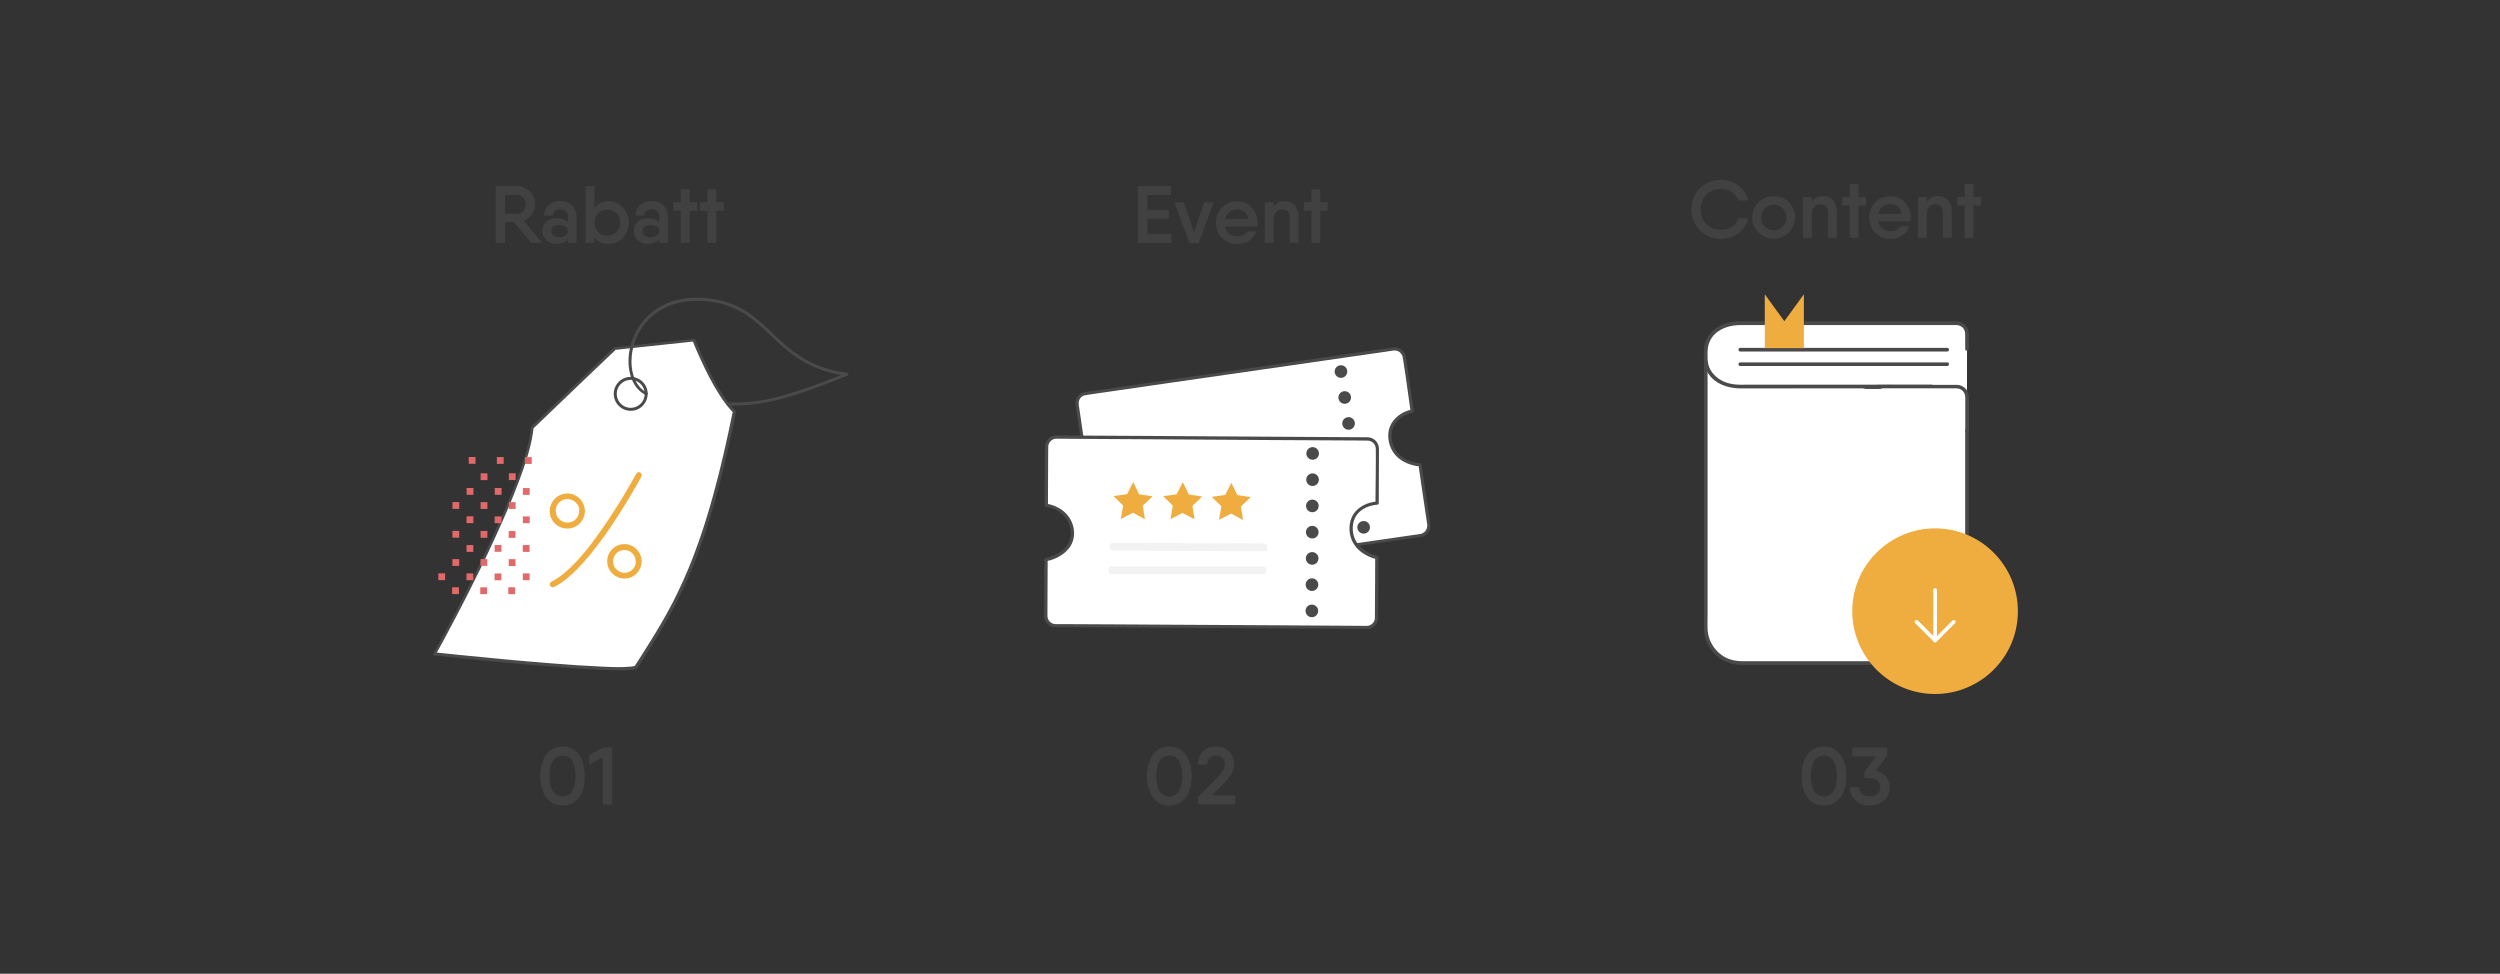 <?xml version="1.0" encoding="utf-8"?>
<!-- Generator: Adobe Illustrator 26.0.3, SVG Export Plug-In . SVG Version: 6.00 Build 0)  -->
<svg version="1.1" id="Layer_1" xmlns="http://www.w3.org/2000/svg" xmlns:xlink="http://www.w3.org/1999/xlink" x="0px" y="0px"
	 viewBox="0 0 2534 987" style="enable-background:new 0 0 2534 987;" xml:space="preserve">
<rect x="0" y="0" width="2534" height="987" fill="#333333" stroke="none"/>
<style type="text/css">
	.st0{fill:#FFFFFF;}
	.st1{fill:#4A4A4A;}
	.st2{fill:#EFAC3F;}
	.st3{fill:#F2F2F2;}
	.st4{fill:#E2696A;}
	.st5{fill:none;}
	.st6{enable-background:new    ;}
	.st7{fill:#414141;}
</style>
<path class="st0" d="M1993.7,423v238.3c0,5.9-4.8,10.6-10.7,10.7h-218.5c-19.7-0.1-35.6-15.9-35.6-35.6V362.5
	c0-5.9,4.8-10.6,10.7-10.7"/>
<path class="st1" d="M1991.9,423v238.2c0,4.5-3.3,8.2-7.7,8.9c-1.8,0.2-3.7,0.2-5.5,0.1h-212.2c-5.3,0-10.5-0.7-15.4-2.8
	c-11.7-5.2-19.5-16.5-20.3-29.4c-0.2-5.1,0-10.1,0-15.1V362.5c0-4.9,4-8.8,8.8-8.9c2.4-0.1,2.4-3.8,0-3.7
	c-6.9,0.1-12.5,5.6-12.5,12.5v270.9c-0.1,2.2,0,4.5,0.2,6.7c1.3,12.9,9.1,24.3,20.8,30.1c5.6,2.7,11.8,4,18,3.9H1979
	c2.3,0,4.8,0.2,7.1-0.4c5.5-1.5,9.4-6.5,9.5-12.2V423C1995.7,420.6,1991.9,420.6,1991.9,423L1991.9,423z"/>
<path class="st0" d="M1993.7,407.8c0,5.9-4.8,10.6-10.7,10.7l-24.9-26.7h-194.2c-21.4,0-34.9-12.9-34.9-28.6v-6.1
	c0-19.6,16-29.6,35.6-29.6h218.5c5.9,0,10.6,4.8,10.7,10.7v15.4"/>
<path class="st1" d="M1991.9,407.8c-0.1,4.8-4,8.7-8.8,8.8l1.3,0.6l-19.8-21.2l-4.2-4.6c-0.7-0.7-1.2-1.5-2.3-1.5s-2.1,0-3.1,0h-183
	c-4.2,0-8.6,0.2-12.9-0.2c-8.3-0.7-16.6-4-22.2-10.4c-2.4-2.7-4.2-5.9-5.2-9.4c-0.7-2.8-1-5.8-0.9-8.7c-0.2-3.1,0-6.1,0.4-9.2
	c0.7-3.8,2.2-7.5,4.5-10.6c4.7-6.2,12.1-9.6,19.5-11.1c5-1,10.1-0.8,15.2-0.8H1983c2.5,0,4.9,1,6.6,2.8c2,2.2,2.3,4.7,2.3,7.5v13.9
	c0,2.4,3.7,2.4,3.7,0v-13.6c0-2.6-0.2-5.1-1.4-7.5c-2-3.8-5.8-6.4-10.1-6.8c-2.7-0.2-5.6-0.1-8.3-0.1h-204.2c-3,0-6-0.1-9,0
	c-7.9,0.2-15.9,2.1-22.6,6.5c-6.2,4.1-10.6,10.4-12.3,17.6c-0.6,3.1-0.8,6.3-0.7,9.5c-0.1,2.8,0,5.6,0.3,8.4
	c1.2,7.1,5,13.5,10.7,17.9c8,6.2,17.8,8.1,27.7,8.1H1958l-1.3-0.6l12.4,13.3l8.6,9.1c1.2,1.5,2.6,3,4,4.3c1.2,1.1,3.6,0.4,5,0
	c1.7-0.5,3.2-1.4,4.6-2.6c2.7-2.4,4.3-5.8,4.3-9.5C1995.7,405.4,1991.9,405.4,1991.9,407.8L1991.9,407.8z"/>
<path class="st0" d="M1902.9,391.7h80.6c5.7,0.2,10.4,4.9,10.4,10.7v34.1"/>
<path class="st1" d="M1902.9,393.6h77.7c2.8,0,5.5-0.1,7.9,1.8c2.2,1.7,3.5,4.4,3.5,7.2v34c0,2.4,3.7,2.4,3.7,0v-32.8
	c0.1-1.9-0.2-3.8-0.8-5.6c-1.5-4.1-5-7-9.2-7.9c-1.1-0.2-2.1-0.2-3.2-0.2h-58.2c-7,0-14-0.2-21,0h-0.3
	C1900.5,389.8,1900.5,393.6,1902.9,393.6z"/>
<path class="st1" d="M1763.9,371h201.3c2.7,0,5.4,0.1,8.1,0h0.4c2.4,0,2.4-3.7,0-3.7h-201.3c-2.7,0-5.5-0.1-8.1,0h-0.3
	C1761.5,367.3,1761.5,371,1763.9,371L1763.9,371z"/>
<path class="st1" d="M1763.9,356.3h201.3c2.7,0,5.4,0.1,8.1,0h0.4c2.4,0,2.4-3.7,0-3.7h-201.3c-2.7,0-5.5-0.1-8.1,0h-0.3
	C1761.5,352.6,1761.5,356.3,1763.9,356.3L1763.9,356.3z"/>
<polygon class="st2" points="1828.4,352.8 1828.4,298.3 1788.8,352.8 "/>
<polygon class="st2" points="1828.4,352.8 1788.8,298.3 1788.8,352.8 "/>
<path class="st2" d="M1956.4,703.3c46.3,2.7,86.1-32.6,88.8-78.8c2.7-46.3-32.6-86.1-78.8-88.8s-86.1,32.6-88.8,78.8l0,0l0,0
	C1874.9,660.8,1910.2,700.6,1956.4,703.3L1956.4,703.3z"/>
<path class="st0" d="M1979,629l-16.5,16.5l-2.4,2.3h2.7l-16.5-16.5l-2.4-2.4c-1.7-1.7-4.3,0.9-2.7,2.7l16.5,16.5l2.4,2.4
	c0.7,0.7,1.9,0.7,2.7,0l16.5-16.5l2.4-2.4C1983.4,630,1980.7,627.4,1979,629z"/>
<path class="st0" d="M1959.6,598v51.3c0,2.4,3.7,2.4,3.7,0V598C1963.3,595.6,1959.6,595.6,1959.6,598z"/>
<rect x="1817.6" y="394.2" class="st0" width="146.4" height="65.6"/>
<g id="Layer_2_00000175318193384125183060000016057914838273911450_">
	<path class="st0" d="M1439.8,542.8L1127.4,588c-5.3,0.8-10.3-2.9-11.1-8.3l-8.3-56.6c0,0,27.4-9.5,22.2-32.2
		c-5.2-22.7-30.1-22.3-30.1-22.3l-8.6-58.8c-0.8-5.3,2.9-10.3,8.3-11.1l312.4-45.2c5.3-0.8,10.3,2.9,11.1,8.3l8,54.7
		c0,0-25.7,5.1-22.2,29.2s30.1,25.3,30.1,25.3l8.8,60.7C1448.8,537.1,1445.1,542,1439.8,542.8z"/>
	<path class="st1" d="M1439.4,541.3l-11.9,1.7l-31.7,4.6l-45.4,6.5l-52.8,7.6l-54.4,7.9l-50.1,7.3l-39.6,5.7l-23,3.3
		c-1.1,0.2-2.3,0.4-3.4,0.5c-4.7,0.5-8.4-2.8-9.1-7.3c-0.3-1.8-0.5-3.6-0.8-5.4l-6.9-47.2l-0.6-3.8l-1.1,2
		c9.2-3.2,18.5-10.1,22.3-19.2c3.2-7.6,1.8-16.6-2.3-23.6c-3.6-6.2-9.6-10.4-16.3-12.7c-3.8-1.4-7.9-2.1-12-2.1l1.6,1.2l-7-48.1
		l-1.4-9.4c-0.6-4.3,1-8.6,5.5-10c1.8-0.4,3.6-0.7,5.4-0.9l29.5-4.3l50.4-7.3l61.6-8.9l63.2-9.1l55.2-8l37.6-5.4l9.2-1.4
		c0.5-0.1,1.1-0.2,1.6-0.2c4.7-0.5,8.4,2.7,9.2,7.3c2.7,16.4,4.8,33,7.2,49.4l0.7,5.1l1.1-2c-9.4,1.9-18.7,8.4-22.2,17.6
		c-3,7.9-1.5,17.6,2.8,24.7c3.6,6,9.5,10.2,16,12.7c3.8,1.5,7.8,2.4,11.9,2.6l-1.6-1.2l3.5,24l4.9,33.3c0.2,1.1,0.4,2.1,0.5,3.2
		C1447,536.6,1443.8,540.6,1439.4,541.3c-2.1,0.4-1.2,3.5,0.9,3.1c4.6-0.8,8.3-4.3,9.3-8.8c0.3-1.8,0.3-3.6,0-5.3l-1.8-12.1
		l-5.5-37.9l-1.4-9.6c-0.2-0.7-0.8-1.2-1.6-1.2c-0.2,0-0.4,0-0.6,0c-0.7-0.1-1-0.1-1.5-0.2c-2.1-0.3-4.1-0.8-6.1-1.4
		c-5.8-1.8-11.2-4.9-15-9.7c-4.9-6.3-6.7-14.5-4.8-22.3c1.5-6,5.7-10.6,10.9-13.7c3-1.8,6.3-3.1,9.7-3.9c0.9-0.3,1.4-1.1,1.1-2
		l-7.1-48.7c-0.3-2-0.5-4-0.9-6c-1.1-6.2-6.9-10.4-13.1-9.4c-1.6,0.2-3.2,0.5-4.8,0.7l-31.4,4.5l-52.4,7.6l-62.8,9.1l-63.5,9.2
		l-54.3,7.9l-35.3,5.1c-2.4,0.3-4.8,0.7-7.2,1c-2.2,0.3-4.3,1.2-6.1,2.6c-3.6,3-4.4,7.3-3.7,11.7l7.7,52.6l0.7,5
		c0.2,0.7,0.8,1.2,1.6,1.2c8.6-0.1,18.1,3.6,23.6,10.4c4.7,5.9,6.9,14.4,4.7,21.6c-1.8,5.9-6.2,10.6-11.1,14c-2.2,1.5-4.5,2.8-6.9,4
		c-0.9,0.5-1.8,0.8-2.8,1.2c-0.8,0.3-1.3,1.1-1.1,2l5.9,40.7c0.8,5.2,1.5,10.5,2.3,15.8c1.1,6.7,7.3,10.3,13.7,9.4
		c5.7-0.8,11.4-1.6,17-2.5l35.6-5.2l48.1-7l54.3-7.9l54.4-7.9l48.2-7l35.9-5.2l17.4-2.5l0.7-0.1
		C1442.3,544.1,1441.4,541,1439.4,541.3z"/>
	<circle class="st1" cx="1359.2" cy="376.6" r="6.4"/>
	<circle class="st1" cx="1363" cy="402.9" r="6.4"/>
	<circle class="st1" cx="1366.9" cy="429.2" r="6.4"/>
	<circle class="st1" cx="1370.7" cy="455.6" r="6.4"/>
	<circle class="st1" cx="1374.5" cy="481.9" r="6.4"/>
	<circle class="st1" cx="1378.4" cy="508.2" r="6.4"/>
	<circle class="st1" cx="1382.2" cy="534.5" r="6.4"/>
	<path class="st0" d="M1385.4,636l-315.6-1.9c-5.4-0.1-9.7-4.4-9.7-9.8l0.3-57.2c0,0,28.4-5.3,26.7-28.5
		c-1.7-23.2-26.5-26.5-26.5-26.5l0.3-59.4c0-5.4,4.4-9.8,9.8-9.8l315.6,1.9c5.4,0,9.7,4.4,9.7,9.8l-0.3,55.3c0,0-26.1,1.2-26.3,25.5
		c-0.1,24.3,26,29.5,26,29.5l-0.3,61.3C1395.2,631.6,1390.8,636,1385.4,636L1385.4,636z"/>
	<path class="st1" d="M1385.4,634.4l-12-0.1l-32-0.2l-45.7-0.3l-53.4-0.3l-55.2-0.3l-50.7-0.3l-39.9-0.2l-23.2-0.1h-3.5
		c-4.5-0.1-8.2-3.9-8.1-8.4v-5.7l0.2-47.5v-3.8l-1.2,1.6c9.3-1.7,19.3-7.1,24.4-15.3c4.4-7,4.6-16.2,1.5-23.7
		c-2.7-6.6-7.7-12-14-15.2c-3.6-2-7.5-3.3-11.6-4l1.2,1.6l0.2-48.7l0.1-9.3v-1.4c0.1-3.8,2.7-7,6.3-7.9c1.8-0.4,3.9-0.2,5.8-0.2
		l29.8,0.2l51,0.3l62.3,0.4l63.9,0.4l55.8,0.3l38,0.2l9.3,0.1h1.6c4.5,0.1,8.2,3.8,8.2,8.3c0.2,16.6-0.2,33.3-0.3,49.9v5.2l1.6-1.6
		c-9.4,0.5-19.5,5.2-24.4,13.5c-4.3,7.3-4.6,17.1-1.5,24.9c2.6,6.6,7.6,11.8,13.7,15.3c3.6,2.1,7.4,3.7,11.5,4.6l-1.2-1.6l-0.1,24.3
		l-0.2,33.7v3.2C1393.6,630.7,1389.9,634.3,1385.4,634.4c-2.1,0-2.1,3.3,0,3.2c4.7,0,8.9-2.9,10.7-7.3c0.6-1.6,0.8-3.4,0.8-5.1
		l0.1-12.3l0.2-38.3v-9.7c0-0.7-0.5-1.4-1.2-1.6c-8.6-1.7-17.3-7.2-21.6-14.9c-3.8-6.7-4.4-15.8-1.2-22.9c2.4-5.5,7.2-9.4,12.7-11.6
		c2.3-0.9,4.7-1.6,7.2-2c0.9-0.2,1.8-0.3,2.8-0.3c0.9,0,1.6-0.7,1.6-1.6l0.2-49.2c0-2,0.1-4.1,0-6.1c-0.1-6.3-5.1-11.3-11.4-11.5
		c-1.6,0-3.3,0-4.9,0l-31.9-0.2l-52.7-0.3l-63.8-0.4l-64.2-0.4l-54.8-0.3l-35.6-0.2h-7.2c-2.3-0.1-4.6,0.5-6.6,1.7
		c-3.9,2.4-5.4,6.5-5.5,10.9l-0.3,53.2v4.9c0,0.7,0.5,1.4,1.2,1.6c8.8,1.2,17.9,6.5,22.2,14.4c3.6,6.5,4.4,15.2,1,22
		c-2.7,5.5-7.8,9.3-13.2,12c-3.2,1.6-6.7,2.8-10.2,3.5c-0.7,0.2-1.2,0.8-1.2,1.6l-0.2,41.2c0,5.3-0.1,10.6-0.1,15.8
		c0.1,6.7,5.4,11.5,12,11.5c5.8,0.1,11.5,0.1,17.3,0.1l35.9,0.2l48.6,0.3l54.9,0.3l54.8,0.3l48.9,0.3l36.2,0.2l17.7,0.1h0.8
		C1387.5,637.6,1387.5,634.4,1385.4,634.4z"/>
	<circle class="st1" cx="1330.5" cy="459.6" r="6.4"/>
	<circle class="st1" cx="1330.4" cy="486.2" r="6.4"/>
	<circle class="st1" cx="1330.2" cy="512.8" r="6.4"/>
	<circle class="st1" cx="1330.1" cy="539.4" r="6.4"/>
	<circle class="st1" cx="1330" cy="566" r="6.4"/>
	<ellipse class="st1" cx="1329.8" cy="592.6" rx="6.4" ry="6.4"/>
	<ellipse class="st1" cx="1329.7" cy="619.2" rx="6.4" ry="6.4"/>
	<polygon class="st2" points="1148.6,488.6 1154.6,501 1168.2,503.1 1158.3,512.6 1160.5,526.3 1148.3,519.7 1136,526.1 
		1138.5,512.5 1128.7,502.8 1142.4,500.9 	"/>
	<polygon class="st2" points="1198.9,488.7 1204.9,501.2 1218.5,503.3 1208.6,512.8 1210.8,526.4 1198.6,519.9 1186.4,526.2 
		1188.8,512.6 1179,502.9 1192.7,501 	"/>
	<polygon class="st2" points="1248.1,489.4 1254.1,501.8 1267.7,503.9 1257.8,513.5 1260,527.1 1247.8,520.6 1235.6,526.9 
		1238,513.3 1228.2,503.6 1241.9,501.7 	"/>
	<path class="st3" d="M1124.9,555.1V553c0-1.6,1.3-2.9,2.9-2.9l153.9,0.8c1.6,0,2.9,1.3,2.9,2.9v2.1c0,1.6-1.3,2.9-2.9,2.9
		l-153.9-0.8C1126.2,558,1124.9,556.7,1124.9,555.1z"/>
	<path class="st3" d="M1123.7,579v-2.1c0-1.6,1.3-2.9,2.9-2.9h153.9c1.6,0,2.9,1.3,2.9,2.9v2.1c0,1.6-1.3,2.9-2.9,2.9h-153.9
		C1125,581.9,1123.7,580.6,1123.7,579z"/>
</g>
<g>
	<path class="st0" d="M622.9,353.2l80.4-8.6c0,0,20,51.8,41,72.6c-31.4,155.6-62.2,199.9-99.8,259c-15.9,6.9-204.1-13.5-204.1-13.5
		s93.5-167.8,98.9-229.6L622.9,353.2z"/>
	<path class="st1" d="M622.9,354.7l27.2-2.9l43.2-4.6l10-1.1l-1.5-1.1c2.5,6.4,5.3,12.8,8.2,19.1c5.8,12.7,12.1,25.2,19.7,36.9
		c4,6.1,8.3,12.1,13.5,17.3l-0.4-1.5c-5.8,28.6-12.2,57.2-20,85.3c-5.8,21.1-12.4,42-20.3,62.4c-6.1,15.9-13.1,31.5-20.9,46.7
		c-6.8,13.1-14.3,25.8-22.1,38.4c-3.8,6.2-7.7,12.3-11.6,18.4l-3,4.7c-0.4,0.7-1.2,1.5-1.4,2.2c-0.2,0.6,0.5-0.1,0.3-0.1
		c-0.1,0-0.2,0.1-0.4,0.1c-0.5,0.1-1,0.3-1.6,0.4c-0.6,0.1-1.2,0.2-1.8,0.3c-10.3,1.1-20.9,0.5-31.2,0c-16-0.7-32-1.8-48-3.1
		c-17.4-1.3-34.9-2.9-52.3-4.5c-14.7-1.4-29.3-2.8-44-4.3c-7.7-0.8-15.4-1.6-23.1-2.4l-1-0.1l1.3,2.3c3.2-5.7,6.3-11.4,9.4-17.2
		c7.7-14.4,15.3-28.9,22.7-43.4c9.6-19,19-38.1,27.8-57.4c8.9-19.3,17.5-39,24.9-59c5.8-15.7,11.4-31.8,13.8-48.4
		c0.2-1.6,0.4-3.2,0.6-4.8l-0.4,1.1l8.3-7.9l19.9-19.1l24.1-23.1l20.9-19.9l6.9-6.6c1.1-1,2.3-2,3.3-3.2c0-0.1,0.1-0.1,0.2-0.1
		c1.4-1.3-0.7-3.5-2.1-2.1l-14,13.4l-30.3,29l-28.9,27.6l-8.4,8.1c-0.6,0.6-1.2,1.1-1.7,1.7c-1,1.2-0.8,3.5-1,5
		c-1.8,12.8-5.6,25.3-9.8,37.4c-5.3,15.5-11.5,30.8-18,45.8c-7,16.1-14.4,32.1-22,47.9c-7.1,14.7-14.3,29.2-21.8,43.7
		c-5.7,11.1-11.5,22.1-17.4,33.1c-2.9,5.4-5.9,10.9-8.9,16.3c-0.1,0.2-0.3,0.5-0.4,0.7c-0.4,0.7-0.1,1.7,0.6,2.1
		c0.2,0.1,0.5,0.2,0.7,0.2c7.2,0.8,14.4,1.5,21.6,2.3c17.1,1.8,34.2,3.4,51.3,5c20.3,1.9,40.7,3.6,61.1,5.1
		c16.9,1.2,33.8,2.4,50.8,2.6c5.1,0.2,10.2,0,15.2-0.5c1.5-0.1,2.9-0.4,4.3-0.9c1.6-0.7,2.6-3.2,3.6-4.7l3.5-5.5
		c9.1-14.3,18.1-28.7,26.4-43.5c9.3-16.9,17.6-34.3,24.7-52.2c9.4-23.5,17-47.6,23.6-72c4.3-15.7,8.1-31.4,11.7-47.2
		c2-9,4-18,5.8-27c0.5-2.2,0.9-4.5,1.3-6.7c0.2-1,0.6-1.9-0.1-2.8c-0.4-0.5-1-1-1.5-1.5c-1.9-2-3.7-4.2-5.4-6.4
		c-7.8-10.1-14.1-21.5-19.8-32.9c-4.4-8.8-8.5-17.8-12.3-26.9c-0.6-1.4-1.2-2.8-1.7-4.2c-0.2-0.7-0.8-1.1-1.5-1.1l-27.2,2.9
		l-43.2,4.6l-10,1.1C621,351.9,621,354.9,622.9,354.7z"/>
	<path class="st1" d="M653.5,399.2c0,7.8-6.4,14.2-14.2,14.2s-14.2-6.4-14.2-14.2c0-7.8,6.4-14.2,14.2-14.2c0.9,0,1.9,0.1,2.8,0.3
		C648.7,386.7,653.5,392.5,653.5,399.2c0,1.9,3,1.9,3,0c0-9.5-7.7-17.2-17.2-17.2s-17.2,7.7-17.2,17.2s7.7,17.2,17.2,17.2
		c1.1,0,2.3-0.1,3.4-0.3c8-1.5,13.7-8.8,13.8-16.9C656.5,397.3,653.5,397.3,653.5,399.2z"/>
	<path class="st1" d="M655.7,397.9c-2.9-1.4-5.5-3.5-7.6-6c-0.5-0.6-1-1.2-1.4-1.8c-0.5-0.7-1-1.4-1.4-2.2c-0.5-0.8-0.9-1.6-1.2-2.4
		c-0.4-0.8-0.7-1.4-1-2.2c-2.9-7.4-3.5-15.1-2.7-23c1-8.7,3.7-17,8.1-24.6c4.8-8.2,11.4-15.2,19.4-20.4c9.4-6,20.4-9.3,31.6-10.1
		c12.7-0.9,25.9,0.4,38,4.6c9.8,3.4,18.7,8.7,26.8,15.2c7.9,6.3,15,13.4,22.4,20.3c7.9,7.3,16.1,14.3,25.3,19.9
		c11,6.6,23,11.3,35.5,13.9c3.7,0.8,7.3,1.3,11,1.8l-0.4-3c-17.2,6.9-34.4,13.6-52.1,19.2c-14.3,4.6-29,8.4-43.9,10
		c-7.8,0.9-15.7,1.1-23.6,0.8c-1.9-0.1-1.9,2.9,0,3c14.3,0.7,28.7-0.9,42.7-3.9c16.1-3.5,31.7-8.7,47.2-14.4
		c10.2-3.8,20.4-7.8,30.5-11.8c0.8-0.2,1.3-1.1,1-1.9c-0.2-0.6-0.8-1.1-1.4-1.1c-13.5-1.7-26.8-5.5-38.9-11.8
		c-9.8-5.1-18.6-11.8-26.8-19.2c-7.7-6.9-14.9-14.3-22.7-21c-7.9-6.8-16.5-12.8-26.2-16.9c-11.8-5-24.5-7-37.3-7.1
		c-12.1-0.1-24.2,2.2-35,7.7c-9,4.6-16.8,11.4-22.7,19.7c-5.3,7.6-9,16.1-10.7,25.2c-1.6,8.2-1.6,16.8,0.5,24.9
		c1.8,6.9,5.4,13.7,11.1,18.1c1.4,1.1,2.8,2,4.3,2.8C656,401.4,657.5,398.8,655.7,397.9L655.7,397.9z"/>
	<path class="st2" d="M644.9,480.1c-1.7,3.1-3.4,6.2-5.2,9.3c-4.4,7.8-9,15.5-13.8,23.1c-6.2,9.9-12.7,19.7-19.6,29.2
		c-1.8,2.5-3.6,4.9-5.4,7.4l-1.3,1.8l-0.4,0.5c-0.4,0.6,0.4-0.5,0,0l-0.7,0.9c-0.9,1.2-1.9,2.4-2.8,3.6c-3.7,4.6-7.5,9.1-11.6,13.4
		c-3.7,4-7.6,7.7-11.7,11.2c-1,0.8-1.9,1.6-2.9,2.4c-0.1,0.1-0.2,0.2-0.4,0.3c0.6-0.4,0.4-0.3,0.2-0.2l-0.8,0.6
		c-0.5,0.4-1,0.7-1.5,1.1c-1.8,1.3-3.7,2.5-5.6,3.6c-0.9,0.5-1.8,1-2.7,1.4c-1.4,0.8-1.9,2.7-1.1,4.1c0.9,1.4,2.7,1.9,4.1,1.1
		c4.2-2.1,8.2-4.7,11.8-7.6c4.1-3.3,8-6.8,11.7-10.6c8.5-8.7,16.1-18.2,23.4-27.9c7.1-9.6,13.8-19.6,20.2-29.7
		c5.1-8,10-16.1,14.7-24.3c2.2-3.8,4.4-7.6,6.4-11.4c0-0.1,0.1-0.1,0.1-0.2c0.9-1.4,0.4-3.3-1-4.2
		C647.6,478.1,645.8,478.6,644.9,480.1L644.9,480.1L644.9,480.1z"/>
	<path class="st2" d="M586.9,517.9c0,0.4,0,0.8,0,1.2c0,0.2,0,0.3,0,0.5c-0.1,0.8,0.1-0.5,0,0c-0.1,0.7-0.3,1.4-0.5,2.1
		c-0.1,0.4-0.2,0.7-0.4,1c0.4-0.7-0.1,0.2-0.2,0.4c-0.3,0.7-0.7,1.3-1.1,1.9c-0.1,0.2-0.4,0.6,0,0c-0.1,0.1-0.2,0.2-0.3,0.3
		c-0.2,0.3-0.5,0.6-0.7,0.8s-0.4,0.4-0.6,0.6l-0.4,0.4c-0.1,0.1-0.7,0.5-0.3,0.2l-0.2,0.2l-0.4,0.2c-0.3,0.2-0.6,0.4-0.9,0.6
		s-0.6,0.3-0.8,0.4c-0.2,0.1-0.7,0.5-0.1,0.1c-0.2,0.1-0.4,0.2-0.6,0.2c-0.6,0.2-1.3,0.4-2,0.5l-0.4,0.1c-0.7,0.1,0.5,0,0,0
		s-0.8,0.1-1.3,0.1c-0.7,0-1.4,0-2.1-0.1c-0.6-0.1,0,0,0.1,0c-0.2,0-0.4,0-0.6-0.1c-0.4-0.1-0.8-0.2-1.2-0.3c-0.3-0.1-0.7-0.2-1-0.3
		c-0.2,0-0.4-0.1-0.5-0.2c0.1,0,0.6,0.3,0.1,0c-0.7-0.3-1.3-0.7-1.9-1.1l-0.4-0.2l-0.2-0.2c0.4,0.3-0.2-0.1-0.2-0.2l-0.3-0.3
		c-0.5-0.5-1.1-1-1.5-1.6c0,0-0.5-0.6-0.2-0.2l-0.2-0.2c-0.2-0.2-0.3-0.5-0.5-0.7s-0.4-0.6-0.5-1l-0.2-0.4c-0.2-0.3-0.3-0.5-0.1-0.1
		c-0.3-0.6-0.5-1.3-0.6-1.9c-0.1-0.4-0.2-0.7-0.2-1.1c-0.1-0.6,0,0,0,0.1c0-0.2-0.1-0.4-0.1-0.7c-0.1-0.7-0.1-1.5,0-2.2
		c0-0.2,0-0.4,0-0.6c0-0.5,0.1,0.1,0,0.1c0.1-0.4,0.2-0.8,0.2-1.2c0.2-0.7,0.4-1.3,0.6-1.9c0.1-0.4-0.3,0.7,0,0
		c0.1-0.1,0.1-0.3,0.2-0.4c0.2-0.4,0.4-0.7,0.6-1.1c0.2-0.3,0.3-0.6,0.5-0.8c0.1-0.1,0.2-0.2,0.3-0.4c-0.5,0.6,0,0,0.1-0.1
		c0.4-0.5,0.9-1,1.4-1.5c0.2-0.2,0.5-0.4,0.8-0.6c-0.7,0.5,0.3-0.2,0.5-0.3c0.6-0.4,1.3-0.8,1.9-1.1c0.2-0.1,0.4-0.3-0.1,0
		c0.1-0.1,0.3-0.1,0.4-0.2c0.3-0.1,0.7-0.3,1.1-0.3c0.4-0.1,0.7-0.2,1-0.2l0.6-0.1c0.6-0.1-0.6,0,0.1,0s1.4-0.1,2.1-0.1
		c0.4,0,0.7,0,1,0.1c0.6,0.1,0,0.1,0,0l0.7,0.1c0.8,0.2,1.5,0.4,2.3,0.7c0.2,0.1,0.7,0.1,0,0c0.2,0.1,0.4,0.2,0.6,0.3
		c0.3,0.2,0.7,0.3,1,0.5l1.1,0.7c0.1,0.1,0.4,0.4-0.1-0.1c0.2,0.1,0.3,0.3,0.5,0.4c0.6,0.5,1.2,1.1,1.7,1.7c0.1,0.1,0.2,0.2,0.3,0.3
		c-0.5-0.6,0,0,0.1,0.1c0.2,0.3,0.4,0.7,0.7,1c0.2,0.3,0.4,0.7,0.6,1.1c0.1,0.1,0.1,0.3,0.2,0.4c-0.2-0.7,0-0.1,0,0.1
		c0.3,0.8,0.5,1.6,0.7,2.4c0,0.2,0,0.3,0.1,0.5c-0.1-0.4-0.1-0.5,0-0.1v0.2C586.9,517,586.9,517.5,586.9,517.9c0,1.7,1.4,3.1,3,3.1
		c1.7,0,3-1.4,3-3c-0.1-7.5-4.8-14.2-11.9-16.8c-7-2.5-14.8-0.3-19.6,5.4c-2.4,2.9-3.9,6.5-4.2,10.2s0.6,7.3,2.5,10.4
		c4,6.4,11.5,9.7,19,8.2c8.2-1.6,14.1-9.2,14.2-17.5c0-1.7-1.4-3-3-3C588.2,514.9,586.9,516.2,586.9,517.9L586.9,517.9z"/>
	<path class="st2" d="M644.4,569c0,0.4,0,0.8,0,1.2v0.5c0,0,0.1-0.6,0-0.1c-0.1,0.7-0.3,1.5-0.5,2.2c-0.1,0.3-0.2,0.6-0.3,0.8
		c0.4-0.5,0.1-0.2,0,0l-0.2,0.5c-0.3,0.6-0.6,1.2-1,1.7c0,0-0.5,0.6-0.2,0.2c0.3-0.4-0.2,0.2-0.2,0.2l-0.6,0.7
		c-0.2,0.2-0.5,0.5-0.7,0.7l-0.4,0.4c-0.1,0.1-0.7,0.5-0.1,0.1c-0.5,0.4-1.1,0.8-1.7,1.1c-0.3,0.1-0.5,0.3-0.8,0.4
		c-0.1,0.1-0.3,0.1-0.4,0.2c0.7-0.2,0.1,0-0.1,0c-0.6,0.2-1.3,0.4-2,0.6l-0.6,0.1c-0.2,0-0.6,0.2,0,0c-0.4,0.1-0.8,0.1-1.2,0.1
		c-0.7,0.1-1.4,0.1-2.1-0.1c0.1,0,0.7,0.1,0.1,0l-0.5-0.1c-0.4-0.1-0.7-0.2-1.1-0.3c-0.4-0.1-0.7-0.2-1.1-0.3
		c-0.1,0-0.3-0.1-0.4-0.2c0.5,0.3,0.3,0.1,0.1,0c-0.7-0.3-1.3-0.7-1.9-1.1c-0.2-0.2-0.5-0.3-0.7-0.5c0.7,0.5-0.3-0.2-0.4-0.4
		c-0.5-0.5-1-1-1.5-1.5c-0.1-0.1-0.4-0.5-0.1-0.1c0.2,0.3-0.1-0.2-0.2-0.2c-0.2-0.2-0.3-0.5-0.5-0.7s-0.4-0.7-0.5-1l-0.2-0.4
		c-0.1-0.2-0.4-0.7,0-0.1c-0.3-0.6-0.5-1.3-0.6-1.9c-0.1-0.3-0.1-0.6-0.2-0.9c0,0-0.1-0.8-0.1-0.3s0-0.3,0-0.4c0-0.7,0-1.3,0-2
		c0-0.2,0-0.4,0-0.6c0-0.5-0.1,0.7,0,0c0.1-0.4,0.1-0.8,0.2-1.1c0.1-0.7,0.3-1.3,0.6-1.9c0,0.1-0.3,0.6,0,0.1
		c0.1-0.1,0.1-0.3,0.2-0.4c0.2-0.4,0.4-0.7,0.6-1.1c0.2-0.3,0.3-0.6,0.5-0.8l0.3-0.4c-0.4,0.5-0.2,0.2-0.1,0.1
		c0.5-0.6,1-1.1,1.5-1.6l0.3-0.3c0,0,0.6-0.5,0.2-0.2c-0.4,0.3,0.2-0.1,0.2-0.2l0.4-0.2c0.6-0.4,1.2-0.7,1.8-1c0.2-0.1,0.5-0.4,0,0
		c0.1-0.1,0.3-0.1,0.4-0.2c0.3-0.1,0.6-0.2,1-0.3c0.3-0.1,0.7-0.2,1-0.2l0.5-0.1l0.3-0.1c0.2,0,0.2,0-0.2,0c0,0,1.9-0.1,2.1-0.1
		c0.3,0,0.6,0,0.9,0.1c0.8,0-0.5-0.1,0,0l0.7,0.1c0.8,0.2,1.5,0.4,2.3,0.7c0.5,0.2,0,0-0.1-0.1c0.2,0.1,0.4,0.2,0.6,0.3
		c0.3,0.2,0.7,0.3,1,0.5s0.7,0.4,1,0.7c0.2,0.1,0.6,0.4,0,0c0.2,0.1,0.3,0.3,0.5,0.4c0.6,0.5,1.1,1,1.5,1.6c0.1,0.1,0.2,0.2,0.3,0.3
		c-0.5-0.6,0-0.1,0.1,0.1c0.2,0.3,0.5,0.7,0.7,1s0.4,0.7,0.5,1c0.1,0.2,0.2,0.3,0.2,0.5c-0.1-0.5-0.1-0.2,0,0.1
		c0.3,0.7,0.5,1.4,0.6,2.2c0,0.2,0,0.3,0.1,0.5c0.1,0.7,0-0.5,0,0.1C644.4,568.1,644.4,568.5,644.4,569c0,1.6,1.3,3,3,3s3-1.4,3-3
		c-0.1-7.4-4.8-14-11.7-16.5c-9.1-3.2-19.1,1.6-22.3,10.7c-1.7,4.9-1.1,10.4,1.6,14.8c3.9,6.3,11.3,9.5,18.5,8.1
		c8.1-1.6,13.8-9,13.9-17.1c0-1.7-1.4-3-3-3S644.4,567.4,644.4,569L644.4,569z"/>
	
		<rect x="472.9" y="494.7" transform="matrix(1.570730e-03 -1 1 1.570730e-03 -22.495 973.673)" class="st4" width="6.9" height="6.9"/>
	
		<rect x="458.6" y="508.9" transform="matrix(1.570730e-03 -1 1 1.570730e-03 -51.004 973.585)" class="st4" width="6.9" height="6.9"/>
	
		<rect x="472.9" y="523.3" transform="matrix(1.570730e-03 -1 1 1.570730e-03 -51.161 1002.335)" class="st4" width="6.9" height="6.9"/>
	
		<rect x="530" y="494.7" transform="matrix(1.570730e-03 -1 1 1.570730e-03 34.414 1030.799)" class="st4" width="6.9" height="6.9"/>
	
		<rect x="501.5" y="494.6" transform="matrix(1.570730e-03 -1 1 1.570730e-03 6.066 1002.236)" class="st4" width="6.9" height="6.9"/>
	
		<rect x="475" y="463.2" transform="matrix(1.570730e-03 -1 1 1.570730e-03 11.138 944.362)" class="st4" width="6.9" height="6.9"/>
	
		<rect x="532.1" y="463.3" transform="matrix(1.570730e-03 -1 1 1.570730e-03 67.974 1001.601)" class="st4" width="6.9" height="6.9"/>
	
		<rect x="503.6" y="463.2" transform="matrix(1.570730e-03 -1 1 1.570730e-03 39.612 973.038)" class="st4" width="6.9" height="6.9"/>
	
		<rect x="515.7" y="509" transform="matrix(1.570730e-03 -1 1 1.570730e-03 5.919 1030.751)" class="st4" width="6.9" height="6.9"/>
	
		<rect x="487.1" y="509" transform="matrix(1.570730e-03 -1 1 1.570730e-03 -22.642 1002.175)" class="st4" width="6.9" height="6.9"/>
	
		<rect x="515.8" y="479.7" transform="matrix(1.570730e-03 -1 1 1.570730e-03 35.267 1001.658)" class="st4" width="6.9" height="6.9"/>
	
		<rect x="487.2" y="479.7" transform="matrix(1.570730e-03 -1 1 1.570730e-03 6.693 973.082)" class="st4" width="6.9" height="6.9"/>
	
		<rect x="530" y="523.4" transform="matrix(1.570730e-03 -1 1 1.570730e-03 5.761 1059.473)" class="st4" width="6.9" height="6.9"/>
	
		<rect x="501.4" y="523.4" transform="matrix(1.570730e-03 -1 1 1.570730e-03 -22.8 1030.897)" class="st4" width="6.9" height="6.9"/>
	
		<rect x="458.5" y="538.1" transform="matrix(1.570730e-03 -1 1 1.570730e-03 -80.252 1002.659)" class="st4" width="6.9" height="6.9"/>
	
		<rect x="472.8" y="552.5" transform="matrix(1.570730e-03 -1 1 1.570730e-03 -80.373 1031.308)" class="st4" width="6.9" height="6.9"/>
	
		<rect x="458.5" y="566.7" transform="matrix(1.570730e-03 -1 1 1.570730e-03 -108.882 1031.219)" class="st4" width="6.9" height="6.9"/>
	
		<rect x="444.2" y="581.1" transform="matrix(1.570730e-03 -1 1 1.570730e-03 -137.514 1031.293)" class="st4" width="6.9" height="6.9"/>
	
		<rect x="472.8" y="581.1" transform="matrix(1.570730e-03 -1 1 1.570730e-03 -109.053 1059.968)" class="st4" width="6.9" height="6.9"/>
	
		<rect x="515.6" y="538.2" transform="matrix(1.570730e-03 -1 1 1.570730e-03 -23.417 1059.91)" class="st4" width="6.9" height="6.9"/>
	
		<rect x="487.1" y="538.1" transform="matrix(1.570730e-03 -1 1 1.570730e-03 -51.778 1031.321)" class="st4" width="6.9" height="6.9"/>
	
		<rect x="529.9" y="552.5" transform="matrix(1.570730e-03 -1 1 1.570730e-03 -23.465 1088.433)" class="st4" width="6.9" height="6.9"/>
	
		<rect x="501.4" y="552.4" transform="matrix(1.570730e-03 -1 1 1.570730e-03 -51.826 1059.857)" class="st4" width="6.9" height="6.9"/>
	
		<rect x="515.6" y="566.8" transform="matrix(1.570730e-03 -1 1 1.570730e-03 -51.96 1088.372)" class="st4" width="6.9" height="6.9"/>
	
		<rect x="487" y="566.7" transform="matrix(1.570730e-03 -1 1 1.570730e-03 -80.421 1059.696)" class="st4" width="6.9" height="6.9"/>
	
		<rect x="529.9" y="581.2" transform="matrix(1.570730e-03 -1 1 1.570730e-03 -52.131 1117.094)" class="st4" width="6.9" height="6.9"/>
	
		<rect x="501.3" y="581.2" transform="matrix(1.570730e-03 -1 1 1.570730e-03 -80.706 1088.531)" class="st4" width="6.9" height="6.9"/>
	
		<rect x="458.3" y="595.3" transform="matrix(1.570730e-03 -1 1 1.570730e-03 -137.738 1059.482)" class="st4" width="6.9" height="6.9"/>
	
		<rect x="515.3" y="595.3" transform="matrix(1.570730e-03 -1 1 1.570730e-03 -80.89 1116.548)" class="st4" width="6.9" height="6.9"/>
	
		<rect x="486.7" y="595.3" transform="matrix(1.570730e-03 -1 1 1.570730e-03 -109.278 1087.959)" class="st4" width="6.9" height="6.9"/>
</g>
<rect x="427.6" y="757.8" class="st5" width="315.7" height="154.6"/>
<g class="st6">
	<path class="st7" d="M547.6,786.6c0-17.8,8.1-29.9,22.6-29.9c14.5,0,22.6,12.1,22.6,29.9c0,17.8-8.1,29.9-22.6,29.9
		C555.8,816.4,547.6,804.3,547.6,786.6z M583.4,786.6c0-13.3-4.6-20.7-13.2-20.7c-8.5,0-13.2,7.4-13.2,20.7
		c0,13.3,4.7,20.7,13.2,20.7C578.8,807.2,583.4,799.8,583.4,786.6z"/>
	<path class="st7" d="M620.5,757.8v57.6H611v-47.9l-13.7,7.5v-9.7l13.7-7.5H620.5z"/>
</g>
<rect x="1049.2" y="757.8" class="st5" width="315.7" height="154.6"/>
<g class="st6">
	<path class="st7" d="M1162.6,786.6c0-17.8,8.1-29.9,22.6-29.9c14.5,0,22.6,12.1,22.6,29.9c0,17.8-8.1,29.9-22.6,29.9
		C1170.8,816.4,1162.6,804.3,1162.6,786.6z M1198.4,786.6c0-13.3-4.6-20.7-13.2-20.7c-8.5,0-13.2,7.4-13.2,20.7
		c0,13.3,4.7,20.7,13.2,20.7C1193.8,807.2,1198.4,799.8,1198.4,786.6z"/>
	<path class="st7" d="M1214.1,808l20-20.1c4-4.1,7.4-8.6,7.4-13.1c0-5.8-3.8-8.9-8.6-8.9c-5.4,0-9.3,2.7-9.3,9.1h-9.5
		c0-12.7,9.2-18.3,18.6-18.3c9.1,0,18.3,5.8,18.3,18.1c0,6.8-4.4,13.2-9.6,18.4l-13.2,13h23.9v9.1h-37.9V808z"/>
</g>
<rect x="1713.1" y="757.8" class="st5" width="315.7" height="154.6"/>
<g class="st6">
	<path class="st7" d="M1826.1,786.6c0-17.8,8.1-29.9,22.6-29.9c14.5,0,22.6,12.1,22.6,29.9c0,17.8-8.1,29.9-22.6,29.9
		C1834.2,816.4,1826.1,804.3,1826.1,786.6z M1861.9,786.6c0-13.3-4.6-20.7-13.2-20.7c-8.5,0-13.2,7.4-13.2,20.7
		c0,13.3,4.7,20.7,13.2,20.7C1857.3,807.2,1861.9,799.8,1861.9,786.6z"/>
	<path class="st7" d="M1915.4,797.9c0,12.1-9.5,18.5-20.2,18.5c-10.6,0-20.2-6.4-20.2-18.5h9.5c0,5.8,4.3,9.3,10.7,9.3
		c6.5,0,10.7-3.5,10.7-9.3c0-5.8-4.2-9.2-10.7-9.2h-5.4v-6.3l11.8-15.8h-24.1v-8.9h35.4v8.1l-11.6,15.4
		C1909.2,783.2,1915.4,788.9,1915.4,797.9z"/>
</g>
<rect x="298.1" y="188.6" class="st5" width="638" height="82.7"/>
<g class="st6">
	<path class="st7" d="M520.9,225.2h-9v21h-9.5v-57.6h9.5h11.9c10.3,0,18.5,8.2,18.5,18.5c0,7.3-4.7,13.9-11.4,16.7l18.8,22.4h-11.3
		L520.9,225.2z M511.9,216.8h11.9c5,0,9.1-4.3,9.1-9.6c0-5.4-4-9.6-9.1-9.6h-11.9V216.8z"/>
	<path class="st7" d="M584.4,219.9v26.3h-8.7v-3.9c-2.6,3.2-6.4,4.9-11.7,4.9c-7.4,0-14.2-4.4-14.2-13.1s6.7-13,14.2-13
		c5.3,0,9.1,1.6,11.7,4.2v-5.1c0-5.8-3.3-8-7.7-8s-7.7,2.2-7.7,6.3h-8.7c0-9.1,7.2-14.7,16.4-14.7S584.4,209.5,584.4,219.9z
		 M575.6,234.2c0-3.8-3.5-6.1-8.8-6.1c-5.6,0-8.1,2.6-8.1,6.1s2.6,6.2,8.1,6.2C572.1,240.4,575.6,237.8,575.6,234.2z"/>
	<path class="st7" d="M637.4,225.7c0,12.2-9.3,21.6-20.5,21.6c-6.5,0-11.4-2.6-14.4-7v5.9h-8.9v-57.6h8.9V211c3-4.4,7.9-7,14.4-7
		C628.1,204,637.4,213.4,637.4,225.7z M628.6,225.7c0-7.7-5.6-13.2-13-13.2c-7.4,0-13,5.5-13,13.2s5.6,13.2,13,13.2
		C623,238.8,628.6,233.3,628.6,225.7z"/>
	<path class="st7" d="M677,219.9v26.3h-8.7v-3.9c-2.6,3.2-6.4,4.9-11.7,4.9c-7.4,0-14.2-4.4-14.2-13.1s6.7-13,14.2-13
		c5.3,0,9.1,1.6,11.7,4.2v-5.1c0-5.8-3.3-8-7.7-8s-7.7,2.2-7.7,6.3h-8.7c0-9.1,7.2-14.7,16.4-14.7S677,209.5,677,219.9z
		 M668.2,234.2c0-3.8-3.5-6.1-8.8-6.1c-5.6,0-8.1,2.6-8.1,6.1s2.6,6.2,8.1,6.2C664.7,240.4,668.2,237.8,668.2,234.2z"/>
	<path class="st7" d="M706.6,213.6H699v32.6h-8.9v-32.6h-7.6v-8.6h7.6v-13.2h8.9v13.2h7.6V213.6z"/>
	<path class="st7" d="M733.6,213.6H726v32.6h-8.9v-32.6h-7.6v-8.6h7.6v-13.2h8.9v13.2h7.6V213.6z"/>
</g>
<rect x="929" y="188.6" class="st5" width="638" height="82.7"/>
<g class="st6">
	<path class="st7" d="M1187.3,237.2v9.1h-30.5h-3.3v-57.6h9.5h23.9v9.1H1163v15h21.8v8.9H1163v15.6H1187.3z"/>
	<path class="st7" d="M1230.1,205.1l-15,41.2h-8.3h-1.2l-15.1-41.2h9.5l10.3,30.6l10.3-30.6H1230.1z"/>
	<path class="st7" d="M1254.4,239.6c4.5,0,8.2-2.1,9.7-5l9.1-0.1c-2.6,7.9-9.7,12.8-18.9,12.8c-13.1,0-21.7-9.3-21.7-21.6
		c0-12.2,8.7-21.6,21.6-21.6c12.3,0,20.4,9.9,20.4,21.7c0,1.2-0.2,2.6-0.3,3.7h-32.4C1243,236.2,1248,239.6,1254.4,239.6z
		 M1265.5,222.1c-1.2-7-6.2-10-11.4-10c-6.7,0-11.2,4-12.4,10H1265.5z"/>
	<path class="st7" d="M1316.2,219.7v26.5h-8.9v-26c0-5.3-3.2-7.9-7.6-7.9c-4.6,0-8.8,2.7-8.8,10.3v23.6h-8.9v-41.2h8.9v4.7
		c2.6-4,6.6-5.8,11.7-5.8C1310.2,204,1316.2,209.9,1316.2,219.7z"/>
	<path class="st7" d="M1345.8,213.6h-7.6v32.6h-8.9v-32.6h-7.6v-8.6h7.6v-13.2h8.9v13.2h7.6V213.6z"/>
</g>
<rect x="1542.3" y="183.4" class="st5" width="638" height="82.7"/>
<g class="st6">
	<path class="st7" d="M1714.4,212.2c0-16.7,12.6-29.9,30.1-29.9c13.3,0,24.6,8.6,27.6,20.8h-10c-2.5-7-9.5-11.6-17.6-11.6
		c-12.4,0-20.7,8.8-20.7,20.7c0,11.9,8.2,20.7,20.7,20.7c8.1,0,15.2-4.6,17.6-11.6h10c-2.9,12.2-14.2,20.8-27.6,20.8
		C1727,242,1714.4,228.9,1714.4,212.2z"/>
	<path class="st7" d="M1776.1,220.4c0-12.3,9.7-21.6,21.7-21.6c12.1,0,21.7,9.4,21.7,21.6c0,12.2-9.6,21.6-21.7,21.6
		C1785.9,242,1776.1,232.6,1776.1,220.4z M1810.7,220.4c0-7.5-5.6-13-12.8-13s-12.8,5.5-12.8,13c0,7.5,5.6,13,12.8,13
		S1810.7,227.9,1810.7,220.4z"/>
	<path class="st7" d="M1861.8,214.5V241h-8.9v-26c0-5.3-3.2-7.9-7.6-7.9c-4.6,0-8.8,2.7-8.8,10.3V241h-8.9v-41.2h8.9v4.7
		c2.6-4,6.6-5.8,11.7-5.8C1855.9,198.8,1861.8,204.6,1861.8,214.5z"/>
	<path class="st7" d="M1891.4,208.4h-7.6V241h-8.9v-32.6h-7.6v-8.6h7.6v-13.2h8.9v13.2h7.6V208.4z"/>
	<path class="st7" d="M1916.5,234.4c4.5,0,8.2-2.1,9.7-5l9.1-0.1c-2.6,7.9-9.7,12.8-18.9,12.8c-13.1,0-21.7-9.3-21.7-21.6
		c0-12.2,8.7-21.6,21.6-21.6c12.3,0,20.4,9.9,20.4,21.7c0,1.2-0.2,2.6-0.3,3.7h-32.4C1905.1,230.9,1910.1,234.4,1916.5,234.4z
		 M1927.6,216.9c-1.2-7-6.2-10-11.4-10c-6.7,0-11.2,4-12.4,10H1927.6z"/>
	<path class="st7" d="M1978.3,214.5V241h-8.9v-26c0-5.3-3.2-7.9-7.6-7.9c-4.6,0-8.8,2.7-8.8,10.3V241h-8.9v-41.2h8.9v4.7
		c2.6-4,6.6-5.8,11.7-5.8C1972.4,198.8,1978.3,204.6,1978.3,214.5z"/>
	<path class="st7" d="M2007.9,208.4h-7.6V241h-8.9v-32.6h-7.6v-8.6h7.6v-13.2h8.9v13.2h7.6V208.4z"/>
</g>
</svg>
